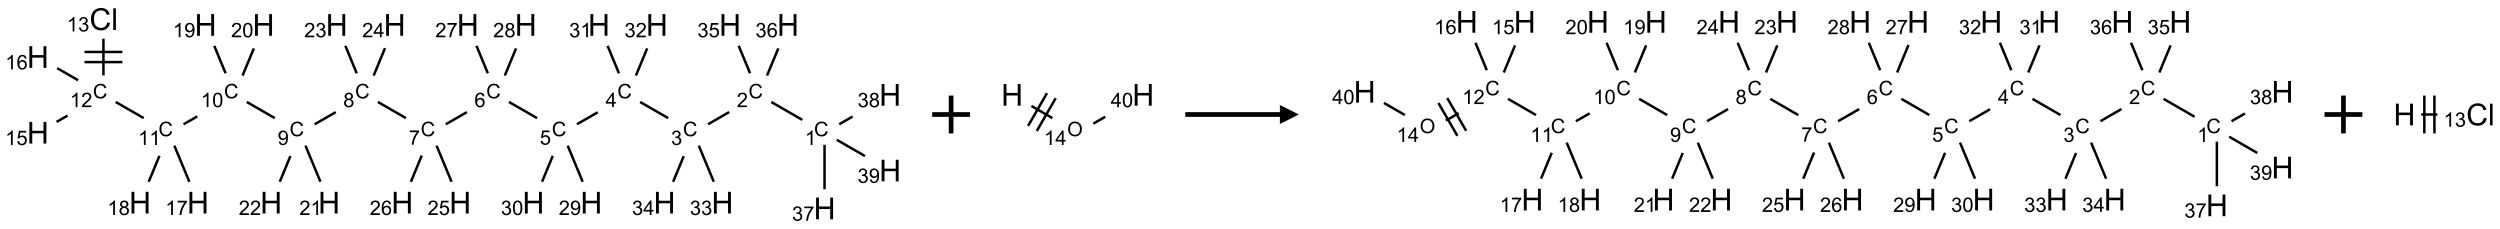 <?xml version="1.0" encoding="UTF-8"?>
<svg xmlns="http://www.w3.org/2000/svg" xmlns:xlink="http://www.w3.org/1999/xlink" width="1321" height="121" viewBox="0 0 1321 121">
<defs>
<g>
<g id="glyph-0-0">
<path d="M 1.332 0 L 1.332 -6.668 L 6.668 -6.668 L 6.668 0 Z M 1.5 -0.168 L 6.5 -0.168 L 6.5 -6.5 L 1.5 -6.5 Z M 1.5 -0.168 "/>
</g>
<g id="glyph-0-1">
<path d="M 6.27 -2.676 L 7.281 -2.422 C 7.07 -1.594 6.688 -0.961 6.137 -0.523 C 5.586 -0.086 4.914 0.129 4.121 0.129 C 3.297 0.129 2.629 -0.039 2.113 -0.371 C 1.598 -0.707 1.203 -1.191 0.934 -1.828 C 0.664 -2.465 0.531 -3.145 0.531 -3.875 C 0.531 -4.672 0.684 -5.363 0.988 -5.957 C 1.293 -6.547 1.723 -6.996 2.285 -7.305 C 2.844 -7.613 3.461 -7.766 4.137 -7.766 C 4.898 -7.766 5.543 -7.57 6.062 -7.184 C 6.582 -6.793 6.945 -6.246 7.152 -5.543 L 6.156 -5.309 C 5.98 -5.863 5.723 -6.266 5.387 -6.52 C 5.051 -6.773 4.625 -6.902 4.113 -6.902 C 3.527 -6.902 3.039 -6.762 2.645 -6.48 C 2.25 -6.199 1.973 -5.82 1.812 -5.348 C 1.652 -4.871 1.574 -4.383 1.574 -3.879 C 1.574 -3.23 1.668 -2.664 1.855 -2.18 C 2.047 -1.695 2.34 -1.332 2.738 -1.094 C 3.137 -0.855 3.57 -0.734 4.035 -0.734 C 4.602 -0.734 5.082 -0.898 5.473 -1.223 C 5.867 -1.551 6.133 -2.035 6.27 -2.676 Z M 6.27 -2.676 "/>
</g>
<g id="glyph-0-2">
<path d="M 3.973 0 L 3.035 0 L 3.035 -5.973 C 2.809 -5.758 2.516 -5.543 2.148 -5.328 C 1.781 -5.113 1.453 -4.953 1.16 -4.844 L 1.16 -5.75 C 1.684 -5.996 2.145 -6.297 2.535 -6.645 C 2.93 -6.996 3.207 -7.336 3.371 -7.668 L 3.973 -7.668 Z M 3.973 0 "/>
</g>
<g id="glyph-0-3">
<path d="M 5.371 -0.902 L 5.371 0 L 0.324 0 C 0.316 -0.227 0.352 -0.441 0.434 -0.652 C 0.562 -0.996 0.766 -1.332 1.051 -1.668 C 1.332 -2 1.742 -2.387 2.277 -2.824 C 3.105 -3.504 3.668 -4.043 3.957 -4.441 C 4.25 -4.84 4.395 -5.215 4.395 -5.566 C 4.395 -5.938 4.262 -6.254 3.996 -6.508 C 3.73 -6.762 3.387 -6.891 2.957 -6.891 C 2.508 -6.891 2.145 -6.754 1.875 -6.484 C 1.605 -6.215 1.469 -5.84 1.465 -5.359 L 0.5 -5.457 C 0.566 -6.176 0.812 -6.727 1.246 -7.102 C 1.676 -7.477 2.254 -7.668 2.98 -7.668 C 3.711 -7.668 4.293 -7.465 4.719 -7.059 C 5.145 -6.652 5.359 -6.148 5.359 -5.547 C 5.359 -5.242 5.297 -4.941 5.172 -4.645 C 5.047 -4.352 4.84 -4.039 4.551 -3.715 C 4.262 -3.387 3.777 -2.938 3.105 -2.371 C 2.543 -1.898 2.18 -1.578 2.02 -1.41 C 1.859 -1.242 1.73 -1.07 1.625 -0.902 Z M 5.371 -0.902 "/>
</g>
<g id="glyph-0-4">
<path d="M 0.449 -2.016 L 1.387 -2.141 C 1.492 -1.609 1.676 -1.227 1.934 -0.992 C 2.191 -0.758 2.508 -0.641 2.879 -0.641 C 3.32 -0.641 3.695 -0.793 3.996 -1.098 C 4.301 -1.402 4.453 -1.781 4.453 -2.234 C 4.453 -2.664 4.312 -3.02 4.031 -3.301 C 3.75 -3.578 3.391 -3.719 2.957 -3.719 C 2.781 -3.719 2.562 -3.684 2.297 -3.613 L 2.402 -4.438 C 2.465 -4.43 2.516 -4.426 2.551 -4.426 C 2.949 -4.426 3.312 -4.531 3.629 -4.738 C 3.949 -4.949 4.109 -5.27 4.109 -5.703 C 4.109 -6.047 3.992 -6.332 3.762 -6.559 C 3.527 -6.785 3.227 -6.895 2.859 -6.895 C 2.496 -6.895 2.191 -6.781 1.949 -6.551 C 1.707 -6.324 1.547 -5.98 1.48 -5.52 L 0.543 -5.688 C 0.656 -6.316 0.918 -6.805 1.324 -7.148 C 1.73 -7.492 2.234 -7.668 2.84 -7.668 C 3.254 -7.668 3.641 -7.578 3.988 -7.398 C 4.34 -7.219 4.609 -6.977 4.793 -6.668 C 4.98 -6.359 5.074 -6.031 5.074 -5.684 C 5.074 -5.352 4.984 -5.051 4.809 -4.781 C 4.629 -4.512 4.367 -4.297 4.02 -4.137 C 4.473 -4.031 4.824 -3.816 5.074 -3.488 C 5.324 -3.16 5.449 -2.75 5.449 -2.254 C 5.449 -1.59 5.203 -1.023 4.719 -0.559 C 4.234 -0.098 3.617 0.137 2.875 0.137 C 2.203 0.137 1.648 -0.062 1.207 -0.465 C 0.762 -0.863 0.512 -1.379 0.449 -2.016 Z M 0.449 -2.016 "/>
</g>
<g id="glyph-0-5">
<path d="M 3.449 0 L 3.449 -1.828 L 0.137 -1.828 L 0.137 -2.688 L 3.621 -7.637 L 4.387 -7.637 L 4.387 -2.688 L 5.418 -2.688 L 5.418 -1.828 L 4.387 -1.828 L 4.387 0 Z M 3.449 -2.688 L 3.449 -6.129 L 1.059 -2.688 Z M 3.449 -2.688 "/>
</g>
<g id="glyph-0-6">
<path d="M 0.441 -2 L 1.426 -2.082 C 1.5 -1.605 1.668 -1.242 1.934 -1.004 C 2.199 -0.762 2.52 -0.641 2.895 -0.641 C 3.348 -0.641 3.73 -0.812 4.043 -1.152 C 4.355 -1.492 4.512 -1.941 4.512 -2.504 C 4.512 -3.039 4.359 -3.461 4.059 -3.77 C 3.758 -4.078 3.367 -4.234 2.879 -4.234 C 2.578 -4.234 2.305 -4.164 2.062 -4.027 C 1.82 -3.891 1.629 -3.715 1.488 -3.496 L 0.609 -3.609 L 1.348 -7.531 L 5.145 -7.531 L 5.145 -6.637 L 2.098 -6.637 L 1.688 -4.582 C 2.145 -4.902 2.625 -5.062 3.129 -5.062 C 3.797 -5.062 4.359 -4.832 4.816 -4.371 C 5.277 -3.91 5.504 -3.312 5.504 -2.59 C 5.504 -1.898 5.305 -1.301 4.902 -0.797 C 4.41 -0.18 3.742 0.129 2.895 0.129 C 2.199 0.129 1.633 -0.062 1.195 -0.453 C 0.758 -0.844 0.504 -1.359 0.441 -2 Z M 0.441 -2 "/>
</g>
<g id="glyph-0-7">
<path d="M 5.309 -5.766 L 4.375 -5.691 C 4.293 -6.059 4.172 -6.328 4.02 -6.496 C 3.766 -6.762 3.453 -6.895 3.082 -6.895 C 2.785 -6.895 2.523 -6.812 2.297 -6.645 C 2 -6.43 1.77 -6.117 1.598 -5.703 C 1.43 -5.289 1.34 -4.703 1.332 -3.938 C 1.559 -4.281 1.836 -4.535 2.16 -4.703 C 2.488 -4.871 2.828 -4.953 3.188 -4.953 C 3.812 -4.953 4.344 -4.723 4.785 -4.262 C 5.223 -3.801 5.441 -3.207 5.441 -2.48 C 5.441 -2 5.34 -1.555 5.133 -1.145 C 4.926 -0.73 4.641 -0.418 4.281 -0.199 C 3.922 0.02 3.512 0.129 3.051 0.129 C 2.27 0.129 1.633 -0.156 1.141 -0.73 C 0.648 -1.305 0.402 -2.254 0.402 -3.574 C 0.402 -5.051 0.672 -6.121 1.219 -6.793 C 1.695 -7.375 2.336 -7.668 3.141 -7.668 C 3.742 -7.668 4.234 -7.5 4.617 -7.16 C 5 -6.824 5.23 -6.359 5.309 -5.766 Z M 1.48 -2.473 C 1.48 -2.152 1.547 -1.844 1.684 -1.547 C 1.82 -1.25 2.016 -1.027 2.262 -0.871 C 2.508 -0.719 2.766 -0.641 3.035 -0.641 C 3.434 -0.641 3.773 -0.801 4.059 -1.121 C 4.344 -1.441 4.484 -1.875 4.484 -2.422 C 4.484 -2.949 4.344 -3.367 4.062 -3.668 C 3.781 -3.973 3.426 -4.125 3 -4.125 C 2.578 -4.125 2.219 -3.973 1.922 -3.668 C 1.625 -3.363 1.48 -2.969 1.48 -2.473 Z M 1.48 -2.473 "/>
</g>
<g id="glyph-0-8">
<path d="M 0.504 -6.637 L 0.504 -7.535 L 5.449 -7.535 L 5.449 -6.809 C 4.961 -6.289 4.48 -5.602 4.004 -4.746 C 3.527 -3.887 3.156 -3.004 2.895 -2.098 C 2.707 -1.461 2.59 -0.762 2.535 0 L 1.574 0 C 1.582 -0.602 1.703 -1.328 1.926 -2.176 C 2.152 -3.027 2.477 -3.848 2.898 -4.637 C 3.32 -5.426 3.77 -6.094 4.246 -6.637 Z M 0.504 -6.637 "/>
</g>
<g id="glyph-0-9">
<path d="M 1.887 -4.141 C 1.496 -4.281 1.207 -4.484 1.02 -4.75 C 0.832 -5.016 0.738 -5.328 0.738 -5.699 C 0.738 -6.254 0.938 -6.719 1.34 -7.098 C 1.738 -7.477 2.27 -7.668 2.934 -7.668 C 3.598 -7.668 4.137 -7.473 4.543 -7.086 C 4.949 -6.699 5.152 -6.227 5.152 -5.672 C 5.152 -5.316 5.059 -5.008 4.871 -4.746 C 4.688 -4.484 4.406 -4.281 4.027 -4.141 C 4.496 -3.988 4.852 -3.742 5.098 -3.402 C 5.34 -3.062 5.465 -2.656 5.465 -2.184 C 5.465 -1.531 5.234 -0.98 4.77 -0.535 C 4.309 -0.09 3.703 0.129 2.949 0.129 C 2.195 0.129 1.586 -0.094 1.125 -0.539 C 0.664 -0.984 0.434 -1.543 0.434 -2.207 C 0.434 -2.703 0.559 -3.121 0.809 -3.457 C 1.062 -3.793 1.422 -4.02 1.887 -4.141 Z M 1.699 -5.73 C 1.699 -5.367 1.812 -5.074 2.047 -4.844 C 2.281 -4.613 2.582 -4.5 2.953 -4.5 C 3.312 -4.5 3.609 -4.613 3.84 -4.84 C 4.07 -5.066 4.188 -5.348 4.188 -5.676 C 4.188 -6.02 4.07 -6.309 3.832 -6.543 C 3.594 -6.777 3.297 -6.895 2.941 -6.895 C 2.586 -6.895 2.289 -6.781 2.051 -6.551 C 1.816 -6.324 1.699 -6.047 1.699 -5.73 Z M 1.395 -2.203 C 1.395 -1.938 1.461 -1.676 1.586 -1.426 C 1.711 -1.176 1.902 -0.984 2.152 -0.848 C 2.402 -0.711 2.672 -0.641 2.957 -0.641 C 3.406 -0.641 3.777 -0.785 4.066 -1.074 C 4.359 -1.363 4.504 -1.727 4.504 -2.172 C 4.504 -2.625 4.355 -2.996 4.055 -3.293 C 3.754 -3.586 3.379 -3.734 2.926 -3.734 C 2.484 -3.734 2.121 -3.59 1.832 -3.297 C 1.543 -3.004 1.395 -2.641 1.395 -2.203 Z M 1.395 -2.203 "/>
</g>
<g id="glyph-0-10">
<path d="M 0.582 -1.766 L 1.484 -1.848 C 1.562 -1.426 1.707 -1.117 1.922 -0.926 C 2.137 -0.734 2.414 -0.641 2.75 -0.641 C 3.039 -0.641 3.289 -0.707 3.508 -0.84 C 3.727 -0.973 3.902 -1.148 4.043 -1.367 C 4.18 -1.586 4.297 -1.887 4.391 -2.262 C 4.484 -2.637 4.531 -3.016 4.531 -3.406 C 4.531 -3.449 4.531 -3.512 4.527 -3.594 C 4.34 -3.297 4.082 -3.055 3.758 -2.867 C 3.434 -2.68 3.082 -2.59 2.703 -2.59 C 2.07 -2.59 1.535 -2.816 1.098 -3.277 C 0.66 -3.734 0.441 -4.34 0.441 -5.09 C 0.441 -5.863 0.672 -6.484 1.129 -6.957 C 1.586 -7.43 2.156 -7.668 2.844 -7.668 C 3.34 -7.668 3.793 -7.531 4.207 -7.266 C 4.617 -7 4.93 -6.617 5.145 -6.121 C 5.355 -5.629 5.465 -4.91 5.465 -3.973 C 5.465 -2.996 5.359 -2.223 5.145 -1.645 C 4.934 -1.066 4.617 -0.625 4.199 -0.324 C 3.781 -0.02 3.293 0.129 2.73 0.129 C 2.133 0.129 1.645 -0.035 1.266 -0.367 C 0.887 -0.699 0.66 -1.164 0.582 -1.766 Z M 4.422 -5.137 C 4.422 -5.676 4.277 -6.102 3.992 -6.418 C 3.707 -6.734 3.359 -6.891 2.957 -6.891 C 2.543 -6.891 2.18 -6.719 1.871 -6.379 C 1.562 -6.039 1.406 -5.598 1.406 -5.059 C 1.406 -4.57 1.555 -4.176 1.848 -3.871 C 2.141 -3.566 2.5 -3.418 2.934 -3.418 C 3.367 -3.418 3.723 -3.57 4.004 -3.871 C 4.281 -4.176 4.422 -4.598 4.422 -5.137 Z M 4.422 -5.137 "/>
</g>
<g id="glyph-0-11">
<path d="M 0.441 -3.766 C 0.441 -4.668 0.535 -5.395 0.723 -5.945 C 0.906 -6.496 1.184 -6.922 1.551 -7.219 C 1.918 -7.516 2.375 -7.668 2.934 -7.668 C 3.344 -7.668 3.703 -7.586 4.012 -7.418 C 4.32 -7.254 4.574 -7.016 4.777 -6.707 C 4.977 -6.395 5.137 -6.016 5.25 -5.57 C 5.363 -5.125 5.422 -4.523 5.422 -3.766 C 5.422 -2.871 5.328 -2.148 5.145 -1.598 C 4.961 -1.047 4.688 -0.621 4.32 -0.32 C 3.953 -0.02 3.492 0.129 2.934 0.129 C 2.195 0.129 1.617 -0.133 1.199 -0.66 C 0.695 -1.297 0.441 -2.332 0.441 -3.766 Z M 1.406 -3.766 C 1.406 -2.512 1.555 -1.68 1.848 -1.262 C 2.141 -0.848 2.5 -0.641 2.934 -0.641 C 3.363 -0.641 3.727 -0.848 4.02 -1.266 C 4.312 -1.684 4.457 -2.516 4.457 -3.766 C 4.457 -5.023 4.312 -5.859 4.02 -6.27 C 3.727 -6.684 3.359 -6.891 2.922 -6.891 C 2.492 -6.891 2.148 -6.707 1.891 -6.344 C 1.566 -5.879 1.406 -5.02 1.406 -3.766 Z M 1.406 -3.766 "/>
</g>
<g id="glyph-0-12">
<path d="M 0.516 -3.719 C 0.516 -4.984 0.855 -5.977 1.535 -6.695 C 2.215 -7.414 3.094 -7.77 4.172 -7.77 C 4.875 -7.77 5.512 -7.602 6.078 -7.266 C 6.645 -6.93 7.074 -6.461 7.371 -5.855 C 7.668 -5.254 7.816 -4.57 7.816 -3.809 C 7.816 -3.035 7.66 -2.34 7.348 -1.73 C 7.035 -1.117 6.594 -0.656 6.02 -0.34 C 5.449 -0.027 4.828 0.129 4.168 0.129 C 3.449 0.129 2.805 -0.043 2.238 -0.391 C 1.672 -0.738 1.246 -1.211 0.953 -1.812 C 0.66 -2.414 0.516 -3.047 0.516 -3.719 Z M 1.559 -3.703 C 1.559 -2.781 1.805 -2.059 2.301 -1.527 C 2.793 -1 3.414 -0.734 4.16 -0.734 C 4.922 -0.734 5.547 -1 6.039 -1.535 C 6.531 -2.07 6.777 -2.828 6.777 -3.812 C 6.777 -4.434 6.672 -4.977 6.461 -5.441 C 6.25 -5.902 5.945 -6.262 5.539 -6.52 C 5.133 -6.773 4.68 -6.902 4.176 -6.902 C 3.461 -6.902 2.848 -6.656 2.332 -6.164 C 1.816 -5.672 1.559 -4.852 1.559 -3.703 Z M 1.559 -3.703 "/>
</g>
<g id="glyph-1-0">
<path d="M 2 0 L 2 -10 L 10 -10 L 10 0 Z M 2.25 -0.25 L 9.75 -0.25 L 9.75 -9.75 L 2.25 -9.75 Z M 2.25 -0.25 "/>
</g>
<g id="glyph-1-1">
<path d="M 9.406 -4.016 L 10.922 -3.633 C 10.605 -2.387 10.031 -1.438 9.207 -0.785 C 8.383 -0.133 7.371 0.195 6.18 0.195 C 4.945 0.195 3.941 -0.055 3.168 -0.559 C 2.395 -1.062 1.805 -1.789 1.402 -2.742 C 1 -3.695 0.797 -4.719 0.797 -5.812 C 0.797 -7.004 1.023 -8.047 1.48 -8.934 C 1.938 -9.82 2.586 -10.496 3.426 -10.957 C 4.266 -11.418 5.191 -11.648 6.203 -11.648 C 7.348 -11.648 8.312 -11.355 9.094 -10.773 C 9.875 -10.191 10.418 -9.371 10.727 -8.312 L 9.234 -7.961 C 8.969 -8.793 8.582 -9.402 8.078 -9.781 C 7.574 -10.16 6.938 -10.352 6.172 -10.352 C 5.293 -10.352 4.555 -10.141 3.965 -9.719 C 3.375 -9.297 2.957 -8.73 2.719 -8.02 C 2.48 -7.309 2.359 -6.574 2.359 -5.82 C 2.359 -4.848 2.5 -3.996 2.785 -3.27 C 3.07 -2.543 3.512 -2 4.109 -1.641 C 4.707 -1.281 5.355 -1.102 6.055 -1.102 C 6.902 -1.102 7.621 -1.348 8.211 -1.836 C 8.801 -2.324 9.199 -3.051 9.406 -4.016 Z M 9.406 -4.016 "/>
</g>
<g id="glyph-1-2">
<path d="M 1.023 0 L 1.023 -11.453 L 2.43 -11.453 L 2.43 0 Z M 1.023 0 "/>
</g>
<g id="glyph-1-3">
<path d="M 1.281 0 L 1.281 -11.453 L 2.797 -11.453 L 2.797 -6.75 L 8.75 -6.75 L 8.75 -11.453 L 10.266 -11.453 L 10.266 0 L 8.75 0 L 8.75 -5.398 L 2.797 -5.398 L 2.797 0 Z M 1.281 0 "/>
</g>
</g>
</defs>
<path fill="none" stroke-width="0.033" stroke-linecap="butt" stroke-linejoin="miter" stroke="rgb(0%, 0%, 0%)" stroke-opacity="1" stroke-miterlimit="10" d="M 10.098 1.33 L 9.688 1.094 " transform="matrix(40, 0, 0, 40, 20.01, 10.133)"/>
<path fill="none" stroke-width="0.033" stroke-linecap="butt" stroke-linejoin="miter" stroke="rgb(0%, 0%, 0%)" stroke-opacity="1" stroke-miterlimit="10" d="M 9.132 1.227 L 8.853 1.388 " transform="matrix(40, 0, 0, 40, 20.01, 10.133)"/>
<path fill="none" stroke-width="0.033" stroke-linecap="butt" stroke-linejoin="miter" stroke="rgb(0%, 0%, 0%)" stroke-opacity="1" stroke-miterlimit="10" d="M 8.326 1.307 L 7.956 1.094 " transform="matrix(40, 0, 0, 40, 20.01, 10.133)"/>
<path fill="none" stroke-width="0.033" stroke-linecap="butt" stroke-linejoin="miter" stroke="rgb(0%, 0%, 0%)" stroke-opacity="1" stroke-miterlimit="10" d="M 7.396 1.23 L 7.121 1.388 " transform="matrix(40, 0, 0, 40, 20.01, 10.133)"/>
<path fill="none" stroke-width="0.033" stroke-linecap="butt" stroke-linejoin="miter" stroke="rgb(0%, 0%, 0%)" stroke-opacity="1" stroke-miterlimit="10" d="M 6.594 1.307 L 6.224 1.094 " transform="matrix(40, 0, 0, 40, 20.01, 10.133)"/>
<path fill="none" stroke-width="0.033" stroke-linecap="butt" stroke-linejoin="miter" stroke="rgb(0%, 0%, 0%)" stroke-opacity="1" stroke-miterlimit="10" d="M 5.667 1.228 L 5.389 1.388 " transform="matrix(40, 0, 0, 40, 20.01, 10.133)"/>
<path fill="none" stroke-width="0.033" stroke-linecap="butt" stroke-linejoin="miter" stroke="rgb(0%, 0%, 0%)" stroke-opacity="1" stroke-miterlimit="10" d="M 4.862 1.307 L 4.492 1.094 " transform="matrix(40, 0, 0, 40, 20.01, 10.133)"/>
<path fill="none" stroke-width="0.033" stroke-linecap="butt" stroke-linejoin="miter" stroke="rgb(0%, 0%, 0%)" stroke-opacity="1" stroke-miterlimit="10" d="M 3.935 1.228 L 3.657 1.388 " transform="matrix(40, 0, 0, 40, 20.01, 10.133)"/>
<path fill="none" stroke-width="0.033" stroke-linecap="butt" stroke-linejoin="miter" stroke="rgb(0%, 0%, 0%)" stroke-opacity="1" stroke-miterlimit="10" d="M 3.13 1.307 L 2.76 1.094 " transform="matrix(40, 0, 0, 40, 20.01, 10.133)"/>
<path fill="none" stroke-width="0.033" stroke-linecap="butt" stroke-linejoin="miter" stroke="rgb(0%, 0%, 0%)" stroke-opacity="1" stroke-miterlimit="10" d="M 2.106 1.284 L 1.925 1.388 " transform="matrix(40, 0, 0, 40, 20.01, 10.133)"/>
<path fill="none" stroke-width="0.033" stroke-linecap="butt" stroke-linejoin="miter" stroke="rgb(0%, 0%, 0%)" stroke-opacity="1" stroke-miterlimit="10" d="M 1.398 1.307 L 1.028 1.094 " transform="matrix(40, 0, 0, 40, 20.01, 10.133)"/>
<path fill="none" stroke-width="0.033" stroke-linecap="butt" stroke-linejoin="miter" stroke="rgb(0%, 0%, 0%)" stroke-opacity="1" stroke-miterlimit="10" d="M 0.866 0.742 L 0.866 0.258 " transform="matrix(40, 0, 0, 40, 20.01, 10.133)"/>
<path fill="none" stroke-width="0.033" stroke-linecap="butt" stroke-linejoin="miter" stroke="rgb(0%, 0%, 0%)" stroke-opacity="1" stroke-miterlimit="10" d="M 1.116 0.433 L 0.616 0.433 " transform="matrix(40, 0, 0, 40, 20.01, 10.133)"/>
<path fill="none" stroke-width="0.033" stroke-linecap="butt" stroke-linejoin="miter" stroke="rgb(0%, 0%, 0%)" stroke-opacity="1" stroke-miterlimit="10" d="M 1.116 0.567 L 0.616 0.567 " transform="matrix(40, 0, 0, 40, 20.01, 10.133)"/>
<path fill="none" stroke-width="0.033" stroke-linecap="butt" stroke-linejoin="miter" stroke="rgb(0%, 0%, 0%)" stroke-opacity="1" stroke-miterlimit="10" d="M 0.392 1.274 L 0.247 1.357 " transform="matrix(40, 0, 0, 40, 20.01, 10.133)"/>
<path fill="none" stroke-width="0.033" stroke-linecap="butt" stroke-linejoin="miter" stroke="rgb(0%, 0%, 0%)" stroke-opacity="1" stroke-miterlimit="10" d="M 0.532 0.807 L 0.255 0.647 " transform="matrix(40, 0, 0, 40, 20.01, 10.133)"/>
<path fill="none" stroke-width="0.033" stroke-linecap="butt" stroke-linejoin="miter" stroke="rgb(0%, 0%, 0%)" stroke-opacity="1" stroke-miterlimit="10" d="M 1.803 1.671 L 2.001 2.148 " transform="matrix(40, 0, 0, 40, 20.01, 10.133)"/>
<path fill="none" stroke-width="0.033" stroke-linecap="butt" stroke-linejoin="miter" stroke="rgb(0%, 0%, 0%)" stroke-opacity="1" stroke-miterlimit="10" d="M 1.606 1.805 L 1.464 2.148 " transform="matrix(40, 0, 0, 40, 20.01, 10.133)"/>
<path fill="none" stroke-width="0.033" stroke-linecap="butt" stroke-linejoin="miter" stroke="rgb(0%, 0%, 0%)" stroke-opacity="1" stroke-miterlimit="10" d="M 2.48 0.715 L 2.33 0.352 " transform="matrix(40, 0, 0, 40, 20.01, 10.133)"/>
<path fill="none" stroke-width="0.033" stroke-linecap="butt" stroke-linejoin="miter" stroke="rgb(0%, 0%, 0%)" stroke-opacity="1" stroke-miterlimit="10" d="M 2.704 0.745 L 2.853 0.386 " transform="matrix(40, 0, 0, 40, 20.01, 10.133)"/>
<path fill="none" stroke-width="0.033" stroke-linecap="butt" stroke-linejoin="miter" stroke="rgb(0%, 0%, 0%)" stroke-opacity="1" stroke-miterlimit="10" d="M 3.535 1.671 L 3.733 2.148 " transform="matrix(40, 0, 0, 40, 20.01, 10.133)"/>
<path fill="none" stroke-width="0.033" stroke-linecap="butt" stroke-linejoin="miter" stroke="rgb(0%, 0%, 0%)" stroke-opacity="1" stroke-miterlimit="10" d="M 3.336 1.808 L 3.196 2.148 " transform="matrix(40, 0, 0, 40, 20.01, 10.133)"/>
<path fill="none" stroke-width="0.033" stroke-linecap="butt" stroke-linejoin="miter" stroke="rgb(0%, 0%, 0%)" stroke-opacity="1" stroke-miterlimit="10" d="M 4.212 0.715 L 4.062 0.352 " transform="matrix(40, 0, 0, 40, 20.01, 10.133)"/>
<path fill="none" stroke-width="0.033" stroke-linecap="butt" stroke-linejoin="miter" stroke="rgb(0%, 0%, 0%)" stroke-opacity="1" stroke-miterlimit="10" d="M 4.436 0.745 L 4.586 0.382 " transform="matrix(40, 0, 0, 40, 20.01, 10.133)"/>
<path fill="none" stroke-width="0.033" stroke-linecap="butt" stroke-linejoin="miter" stroke="rgb(0%, 0%, 0%)" stroke-opacity="1" stroke-miterlimit="10" d="M 5.267 1.671 L 5.465 2.148 " transform="matrix(40, 0, 0, 40, 20.01, 10.133)"/>
<path fill="none" stroke-width="0.033" stroke-linecap="butt" stroke-linejoin="miter" stroke="rgb(0%, 0%, 0%)" stroke-opacity="1" stroke-miterlimit="10" d="M 5.071 1.802 L 4.928 2.148 " transform="matrix(40, 0, 0, 40, 20.01, 10.133)"/>
<path fill="none" stroke-width="0.033" stroke-linecap="butt" stroke-linejoin="miter" stroke="rgb(0%, 0%, 0%)" stroke-opacity="1" stroke-miterlimit="10" d="M 5.944 0.715 L 5.794 0.352 " transform="matrix(40, 0, 0, 40, 20.01, 10.133)"/>
<path fill="none" stroke-width="0.033" stroke-linecap="butt" stroke-linejoin="miter" stroke="rgb(0%, 0%, 0%)" stroke-opacity="1" stroke-miterlimit="10" d="M 6.168 0.745 L 6.317 0.386 " transform="matrix(40, 0, 0, 40, 20.01, 10.133)"/>
<path fill="none" stroke-width="0.033" stroke-linecap="butt" stroke-linejoin="miter" stroke="rgb(0%, 0%, 0%)" stroke-opacity="1" stroke-miterlimit="10" d="M 6.999 1.671 L 7.197 2.148 " transform="matrix(40, 0, 0, 40, 20.01, 10.133)"/>
<path fill="none" stroke-width="0.033" stroke-linecap="butt" stroke-linejoin="miter" stroke="rgb(0%, 0%, 0%)" stroke-opacity="1" stroke-miterlimit="10" d="M 6.802 1.805 L 6.66 2.148 " transform="matrix(40, 0, 0, 40, 20.01, 10.133)"/>
<path fill="none" stroke-width="0.033" stroke-linecap="butt" stroke-linejoin="miter" stroke="rgb(0%, 0%, 0%)" stroke-opacity="1" stroke-miterlimit="10" d="M 7.676 0.715 L 7.526 0.352 " transform="matrix(40, 0, 0, 40, 20.01, 10.133)"/>
<path fill="none" stroke-width="0.033" stroke-linecap="butt" stroke-linejoin="miter" stroke="rgb(0%, 0%, 0%)" stroke-opacity="1" stroke-miterlimit="10" d="M 7.9 0.745 L 8.049 0.386 " transform="matrix(40, 0, 0, 40, 20.01, 10.133)"/>
<path fill="none" stroke-width="0.033" stroke-linecap="butt" stroke-linejoin="miter" stroke="rgb(0%, 0%, 0%)" stroke-opacity="1" stroke-miterlimit="10" d="M 8.731 1.671 L 8.929 2.148 " transform="matrix(40, 0, 0, 40, 20.01, 10.133)"/>
<path fill="none" stroke-width="0.033" stroke-linecap="butt" stroke-linejoin="miter" stroke="rgb(0%, 0%, 0%)" stroke-opacity="1" stroke-miterlimit="10" d="M 8.532 1.809 L 8.392 2.148 " transform="matrix(40, 0, 0, 40, 20.01, 10.133)"/>
<path fill="none" stroke-width="0.033" stroke-linecap="butt" stroke-linejoin="miter" stroke="rgb(0%, 0%, 0%)" stroke-opacity="1" stroke-miterlimit="10" d="M 9.408 0.715 L 9.258 0.352 " transform="matrix(40, 0, 0, 40, 20.01, 10.133)"/>
<path fill="none" stroke-width="0.033" stroke-linecap="butt" stroke-linejoin="miter" stroke="rgb(0%, 0%, 0%)" stroke-opacity="1" stroke-miterlimit="10" d="M 9.632 0.745 L 9.781 0.386 " transform="matrix(40, 0, 0, 40, 20.01, 10.133)"/>
<path fill="none" stroke-width="0.033" stroke-linecap="butt" stroke-linejoin="miter" stroke="rgb(0%, 0%, 0%)" stroke-opacity="1" stroke-miterlimit="10" d="M 10.392 1.659 L 10.392 2.247 " transform="matrix(40, 0, 0, 40, 20.01, 10.133)"/>
<path fill="none" stroke-width="0.033" stroke-linecap="butt" stroke-linejoin="miter" stroke="rgb(0%, 0%, 0%)" stroke-opacity="1" stroke-miterlimit="10" d="M 10.586 1.388 L 10.763 1.286 " transform="matrix(40, 0, 0, 40, 20.01, 10.133)"/>
<path fill="none" stroke-width="0.033" stroke-linecap="butt" stroke-linejoin="miter" stroke="rgb(0%, 0%, 0%)" stroke-opacity="1" stroke-miterlimit="10" d="M 10.554 1.594 L 10.926 1.808 " transform="matrix(40, 0, 0, 40, 20.01, 10.133)"/>
<g fill="rgb(0%, 0%, 0%)" fill-opacity="1">
<use xlink:href="#glyph-0-1" x="430.109" y="71.977"/>
</g>
<g fill="rgb(0%, 0%, 0%)" fill-opacity="1">
<use xlink:href="#glyph-0-2" x="425.332" y="76.613"/>
</g>
<g fill="rgb(0%, 0%, 0%)" fill-opacity="1">
<use xlink:href="#glyph-0-1" x="395.469" y="51.977"/>
</g>
<g fill="rgb(0%, 0%, 0%)" fill-opacity="1">
<use xlink:href="#glyph-0-3" x="389.297" y="56.613"/>
</g>
<g fill="rgb(0%, 0%, 0%)" fill-opacity="1">
<use xlink:href="#glyph-0-1" x="360.828" y="71.977"/>
</g>
<g fill="rgb(0%, 0%, 0%)" fill-opacity="1">
<use xlink:href="#glyph-0-4" x="354.574" y="76.613"/>
</g>
<g fill="rgb(0%, 0%, 0%)" fill-opacity="1">
<use xlink:href="#glyph-0-1" x="326.188" y="51.977"/>
</g>
<g fill="rgb(0%, 0%, 0%)" fill-opacity="1">
<use xlink:href="#glyph-0-5" x="319.965" y="56.582"/>
</g>
<g fill="rgb(0%, 0%, 0%)" fill-opacity="1">
<use xlink:href="#glyph-0-1" x="291.547" y="71.977"/>
</g>
<g fill="rgb(0%, 0%, 0%)" fill-opacity="1">
<use xlink:href="#glyph-0-6" x="285.234" y="76.48"/>
</g>
<g fill="rgb(0%, 0%, 0%)" fill-opacity="1">
<use xlink:href="#glyph-0-1" x="256.902" y="51.977"/>
</g>
<g fill="rgb(0%, 0%, 0%)" fill-opacity="1">
<use xlink:href="#glyph-0-7" x="250.656" y="56.613"/>
</g>
<g fill="rgb(0%, 0%, 0%)" fill-opacity="1">
<use xlink:href="#glyph-0-1" x="222.262" y="71.977"/>
</g>
<g fill="rgb(0%, 0%, 0%)" fill-opacity="1">
<use xlink:href="#glyph-0-8" x="216.012" y="76.484"/>
</g>
<g fill="rgb(0%, 0%, 0%)" fill-opacity="1">
<use xlink:href="#glyph-0-1" x="187.621" y="51.977"/>
</g>
<g fill="rgb(0%, 0%, 0%)" fill-opacity="1">
<use xlink:href="#glyph-0-9" x="181.355" y="56.613"/>
</g>
<g fill="rgb(0%, 0%, 0%)" fill-opacity="1">
<use xlink:href="#glyph-0-1" x="152.98" y="71.977"/>
</g>
<g fill="rgb(0%, 0%, 0%)" fill-opacity="1">
<use xlink:href="#glyph-0-10" x="146.711" y="76.613"/>
</g>
<g fill="rgb(0%, 0%, 0%)" fill-opacity="1">
<use xlink:href="#glyph-0-1" x="118.34" y="51.977"/>
</g>
<g fill="rgb(0%, 0%, 0%)" fill-opacity="1">
<use xlink:href="#glyph-0-2" x="106.18" y="56.613"/>
<use xlink:href="#glyph-0-11" x="112.112" y="56.613"/>
</g>
<g fill="rgb(0%, 0%, 0%)" fill-opacity="1">
<use xlink:href="#glyph-0-1" x="83.699" y="71.977"/>
</g>
<g fill="rgb(0%, 0%, 0%)" fill-opacity="1">
<use xlink:href="#glyph-0-2" x="72.988" y="76.613"/>
<use xlink:href="#glyph-0-2" x="78.921" y="76.613"/>
</g>
<g fill="rgb(0%, 0%, 0%)" fill-opacity="1">
<use xlink:href="#glyph-0-1" x="49.059" y="51.977"/>
</g>
<g fill="rgb(0%, 0%, 0%)" fill-opacity="1">
<use xlink:href="#glyph-0-2" x="36.953" y="56.613"/>
<use xlink:href="#glyph-0-3" x="42.885" y="56.613"/>
</g>
<g fill="rgb(0%, 0%, 0%)" fill-opacity="1">
<use xlink:href="#glyph-1-1" x="47.262" y="15.859"/>
<use xlink:href="#glyph-1-2" x="58.816" y="15.859"/>
</g>
<g fill="rgb(0%, 0%, 0%)" fill-opacity="1">
<use xlink:href="#glyph-0-2" x="35.344" y="16.613"/>
<use xlink:href="#glyph-0-4" x="41.276" y="16.613"/>
</g>
<g fill="rgb(0%, 0%, 0%)" fill-opacity="1">
<use xlink:href="#glyph-1-3" x="14.238" y="75.859"/>
</g>
<g fill="rgb(0%, 0%, 0%)" fill-opacity="1">
<use xlink:href="#glyph-0-2" x="2.746" y="76.652"/>
<use xlink:href="#glyph-0-6" x="8.678" y="76.652"/>
</g>
<g fill="rgb(0%, 0%, 0%)" fill-opacity="1">
<use xlink:href="#glyph-1-3" x="14.238" y="35.859"/>
</g>
<g fill="rgb(0%, 0%, 0%)" fill-opacity="1">
<use xlink:href="#glyph-0-2" x="2.809" y="36.652"/>
<use xlink:href="#glyph-0-7" x="8.741" y="36.652"/>
</g>
<g fill="rgb(0%, 0%, 0%)" fill-opacity="1">
<use xlink:href="#glyph-1-3" x="98.828" y="112.816"/>
</g>
<g fill="rgb(0%, 0%, 0%)" fill-opacity="1">
<use xlink:href="#glyph-0-2" x="87.391" y="113.609"/>
<use xlink:href="#glyph-0-8" x="93.323" y="113.609"/>
</g>
<g fill="rgb(0%, 0%, 0%)" fill-opacity="1">
<use xlink:href="#glyph-1-3" x="68.211" y="112.816"/>
</g>
<g fill="rgb(0%, 0%, 0%)" fill-opacity="1">
<use xlink:href="#glyph-0-2" x="56.762" y="113.609"/>
<use xlink:href="#glyph-0-9" x="62.694" y="113.609"/>
</g>
<g fill="rgb(0%, 0%, 0%)" fill-opacity="1">
<use xlink:href="#glyph-1-3" x="102.852" y="18.906"/>
</g>
<g fill="rgb(0%, 0%, 0%)" fill-opacity="1">
<use xlink:href="#glyph-0-2" x="91.402" y="19.699"/>
<use xlink:href="#glyph-0-10" x="97.335" y="19.699"/>
</g>
<g fill="rgb(0%, 0%, 0%)" fill-opacity="1">
<use xlink:href="#glyph-1-3" x="133.469" y="18.906"/>
</g>
<g fill="rgb(0%, 0%, 0%)" fill-opacity="1">
<use xlink:href="#glyph-0-3" x="122.062" y="19.699"/>
<use xlink:href="#glyph-0-11" x="127.995" y="19.699"/>
</g>
<g fill="rgb(0%, 0%, 0%)" fill-opacity="1">
<use xlink:href="#glyph-1-3" x="168.109" y="112.816"/>
</g>
<g fill="rgb(0%, 0%, 0%)" fill-opacity="1">
<use xlink:href="#glyph-0-3" x="158.152" y="113.609"/>
<use xlink:href="#glyph-0-2" x="164.085" y="113.609"/>
</g>
<g fill="rgb(0%, 0%, 0%)" fill-opacity="1">
<use xlink:href="#glyph-1-3" x="137.492" y="112.816"/>
</g>
<g fill="rgb(0%, 0%, 0%)" fill-opacity="1">
<use xlink:href="#glyph-0-3" x="126.141" y="113.609"/>
<use xlink:href="#glyph-0-3" x="132.073" y="113.609"/>
</g>
<g fill="rgb(0%, 0%, 0%)" fill-opacity="1">
<use xlink:href="#glyph-1-3" x="172.137" y="18.906"/>
</g>
<g fill="rgb(0%, 0%, 0%)" fill-opacity="1">
<use xlink:href="#glyph-0-3" x="160.703" y="19.699"/>
<use xlink:href="#glyph-0-4" x="166.635" y="19.699"/>
</g>
<g fill="rgb(0%, 0%, 0%)" fill-opacity="1">
<use xlink:href="#glyph-1-3" x="202.75" y="18.906"/>
</g>
<g fill="rgb(0%, 0%, 0%)" fill-opacity="1">
<use xlink:href="#glyph-0-3" x="191.348" y="19.699"/>
<use xlink:href="#glyph-0-5" x="197.28" y="19.699"/>
</g>
<g fill="rgb(0%, 0%, 0%)" fill-opacity="1">
<use xlink:href="#glyph-1-3" x="237.391" y="112.816"/>
</g>
<g fill="rgb(0%, 0%, 0%)" fill-opacity="1">
<use xlink:href="#glyph-0-3" x="225.902" y="113.609"/>
<use xlink:href="#glyph-0-6" x="231.835" y="113.609"/>
</g>
<g fill="rgb(0%, 0%, 0%)" fill-opacity="1">
<use xlink:href="#glyph-1-3" x="206.777" y="112.816"/>
</g>
<g fill="rgb(0%, 0%, 0%)" fill-opacity="1">
<use xlink:href="#glyph-0-3" x="195.348" y="113.609"/>
<use xlink:href="#glyph-0-7" x="201.28" y="113.609"/>
</g>
<g fill="rgb(0%, 0%, 0%)" fill-opacity="1">
<use xlink:href="#glyph-1-3" x="241.418" y="18.906"/>
</g>
<g fill="rgb(0%, 0%, 0%)" fill-opacity="1">
<use xlink:href="#glyph-0-3" x="229.984" y="19.699"/>
<use xlink:href="#glyph-0-8" x="235.917" y="19.699"/>
</g>
<g fill="rgb(0%, 0%, 0%)" fill-opacity="1">
<use xlink:href="#glyph-1-3" x="272.031" y="18.906"/>
</g>
<g fill="rgb(0%, 0%, 0%)" fill-opacity="1">
<use xlink:href="#glyph-0-3" x="260.582" y="19.699"/>
<use xlink:href="#glyph-0-9" x="266.514" y="19.699"/>
</g>
<g fill="rgb(0%, 0%, 0%)" fill-opacity="1">
<use xlink:href="#glyph-1-3" x="306.672" y="112.816"/>
</g>
<g fill="rgb(0%, 0%, 0%)" fill-opacity="1">
<use xlink:href="#glyph-0-3" x="295.227" y="113.609"/>
<use xlink:href="#glyph-0-10" x="301.159" y="113.609"/>
</g>
<g fill="rgb(0%, 0%, 0%)" fill-opacity="1">
<use xlink:href="#glyph-1-3" x="276.059" y="112.816"/>
</g>
<g fill="rgb(0%, 0%, 0%)" fill-opacity="1">
<use xlink:href="#glyph-0-4" x="264.652" y="113.609"/>
<use xlink:href="#glyph-0-11" x="270.585" y="113.609"/>
</g>
<g fill="rgb(0%, 0%, 0%)" fill-opacity="1">
<use xlink:href="#glyph-1-3" x="310.699" y="18.906"/>
</g>
<g fill="rgb(0%, 0%, 0%)" fill-opacity="1">
<use xlink:href="#glyph-0-4" x="300.738" y="19.699"/>
<use xlink:href="#glyph-0-2" x="306.671" y="19.699"/>
</g>
<g fill="rgb(0%, 0%, 0%)" fill-opacity="1">
<use xlink:href="#glyph-1-3" x="341.312" y="18.906"/>
</g>
<g fill="rgb(0%, 0%, 0%)" fill-opacity="1">
<use xlink:href="#glyph-0-4" x="329.957" y="19.699"/>
<use xlink:href="#glyph-0-3" x="335.889" y="19.699"/>
</g>
<g fill="rgb(0%, 0%, 0%)" fill-opacity="1">
<use xlink:href="#glyph-1-3" x="375.953" y="112.816"/>
</g>
<g fill="rgb(0%, 0%, 0%)" fill-opacity="1">
<use xlink:href="#glyph-0-4" x="364.52" y="113.609"/>
<use xlink:href="#glyph-0-4" x="370.452" y="113.609"/>
</g>
<g fill="rgb(0%, 0%, 0%)" fill-opacity="1">
<use xlink:href="#glyph-1-3" x="345.34" y="112.816"/>
</g>
<g fill="rgb(0%, 0%, 0%)" fill-opacity="1">
<use xlink:href="#glyph-0-4" x="333.938" y="113.609"/>
<use xlink:href="#glyph-0-5" x="339.87" y="113.609"/>
</g>
<g fill="rgb(0%, 0%, 0%)" fill-opacity="1">
<use xlink:href="#glyph-1-3" x="379.98" y="18.906"/>
</g>
<g fill="rgb(0%, 0%, 0%)" fill-opacity="1">
<use xlink:href="#glyph-0-4" x="368.492" y="19.699"/>
<use xlink:href="#glyph-0-6" x="374.424" y="19.699"/>
</g>
<g fill="rgb(0%, 0%, 0%)" fill-opacity="1">
<use xlink:href="#glyph-1-3" x="410.598" y="18.906"/>
</g>
<g fill="rgb(0%, 0%, 0%)" fill-opacity="1">
<use xlink:href="#glyph-0-4" x="399.168" y="19.699"/>
<use xlink:href="#glyph-0-7" x="405.1" y="19.699"/>
</g>
<g fill="rgb(0%, 0%, 0%)" fill-opacity="1">
<use xlink:href="#glyph-1-3" x="429.93" y="115.859"/>
</g>
<g fill="rgb(0%, 0%, 0%)" fill-opacity="1">
<use xlink:href="#glyph-0-4" x="418.496" y="116.652"/>
<use xlink:href="#glyph-0-8" x="424.428" y="116.652"/>
</g>
<g fill="rgb(0%, 0%, 0%)" fill-opacity="1">
<use xlink:href="#glyph-1-3" x="464.57" y="55.859"/>
</g>
<g fill="rgb(0%, 0%, 0%)" fill-opacity="1">
<use xlink:href="#glyph-0-4" x="453.121" y="56.652"/>
<use xlink:href="#glyph-0-9" x="459.053" y="56.652"/>
</g>
<g fill="rgb(0%, 0%, 0%)" fill-opacity="1">
<use xlink:href="#glyph-1-3" x="464.57" y="95.859"/>
</g>
<g fill="rgb(0%, 0%, 0%)" fill-opacity="1">
<use xlink:href="#glyph-0-4" x="453.121" y="96.652"/>
<use xlink:href="#glyph-0-10" x="459.053" y="96.652"/>
</g>
<path fill="none" stroke-width="0.062" stroke-linecap="butt" stroke-linejoin="miter" stroke="rgb(0%, 0%, 0%)" stroke-opacity="1" stroke-miterlimit="10" d="M -0 0 L 0.5 0 M 0.25 -0.25 L 0.25 0.25 " transform="matrix(40, 0, 0, 40, 492.568, 60.5)"/>
<path fill="none" stroke-width="0.033" stroke-linecap="butt" stroke-linejoin="miter" stroke="rgb(0%, 0%, 0%)" stroke-opacity="1" stroke-miterlimit="10" d="M 0.255 0.147 L 0.532 0.307 " transform="matrix(40, 0, 0, 40, 534.795, 50.123)"/>
<path fill="none" stroke-width="0.033" stroke-linecap="butt" stroke-linejoin="miter" stroke="rgb(0%, 0%, 0%)" stroke-opacity="1" stroke-miterlimit="10" d="M 0.326 0.477 L 0.576 0.044 " transform="matrix(40, 0, 0, 40, 534.795, 50.123)"/>
<path fill="none" stroke-width="0.033" stroke-linecap="butt" stroke-linejoin="miter" stroke="rgb(0%, 0%, 0%)" stroke-opacity="1" stroke-miterlimit="10" d="M 0.211 0.41 L 0.461 -0.023 " transform="matrix(40, 0, 0, 40, 534.795, 50.123)"/>
<path fill="none" stroke-width="0.033" stroke-linecap="butt" stroke-linejoin="miter" stroke="rgb(0%, 0%, 0%)" stroke-opacity="1" stroke-miterlimit="10" d="M 1.073 0.38 L 1.231 0.289 " transform="matrix(40, 0, 0, 40, 534.795, 50.123)"/>
<g fill="rgb(0%, 0%, 0%)" fill-opacity="1">
<use xlink:href="#glyph-1-3" x="529.023" y="55.852"/>
</g>
<g fill="rgb(0%, 0%, 0%)" fill-opacity="1">
<use xlink:href="#glyph-0-12" x="563.859" y="71.973"/>
</g>
<g fill="rgb(0%, 0%, 0%)" fill-opacity="1">
<use xlink:href="#glyph-0-2" x="551.691" y="76.605"/>
<use xlink:href="#glyph-0-5" x="557.624" y="76.605"/>
</g>
<g fill="rgb(0%, 0%, 0%)" fill-opacity="1">
<use xlink:href="#glyph-1-3" x="598.305" y="55.852"/>
</g>
<g fill="rgb(0%, 0%, 0%)" fill-opacity="1">
<use xlink:href="#glyph-0-5" x="586.898" y="56.645"/>
<use xlink:href="#glyph-0-11" x="592.831" y="56.645"/>
</g>
<path fill-rule="nonzero" fill="rgb(0%, 0%, 0%)" fill-opacity="1" d="M 626.297 61.75 L 676.297 61.75 L 676.297 65.5 L 686.297 60.5 L 676.297 55.5 L 676.297 59.25 L 626.297 59.25 "/>
<path fill="none" stroke-width="0.033" stroke-linecap="butt" stroke-linejoin="miter" stroke="rgb(0%, 0%, 0%)" stroke-opacity="1" stroke-miterlimit="10" d="M 10.964 1.254 L 10.554 1.017 " transform="matrix(40, 0, 0, 40, 721.076, 11.557)"/>
<path fill="none" stroke-width="0.033" stroke-linecap="butt" stroke-linejoin="miter" stroke="rgb(0%, 0%, 0%)" stroke-opacity="1" stroke-miterlimit="10" d="M 9.998 1.151 L 9.72 1.312 " transform="matrix(40, 0, 0, 40, 721.076, 11.557)"/>
<path fill="none" stroke-width="0.033" stroke-linecap="butt" stroke-linejoin="miter" stroke="rgb(0%, 0%, 0%)" stroke-opacity="1" stroke-miterlimit="10" d="M 9.192 1.231 L 8.822 1.017 " transform="matrix(40, 0, 0, 40, 721.076, 11.557)"/>
<path fill="none" stroke-width="0.033" stroke-linecap="butt" stroke-linejoin="miter" stroke="rgb(0%, 0%, 0%)" stroke-opacity="1" stroke-miterlimit="10" d="M 8.262 1.154 L 7.987 1.312 " transform="matrix(40, 0, 0, 40, 721.076, 11.557)"/>
<path fill="none" stroke-width="0.033" stroke-linecap="butt" stroke-linejoin="miter" stroke="rgb(0%, 0%, 0%)" stroke-opacity="1" stroke-miterlimit="10" d="M 7.46 1.231 L 7.09 1.017 " transform="matrix(40, 0, 0, 40, 721.076, 11.557)"/>
<path fill="none" stroke-width="0.033" stroke-linecap="butt" stroke-linejoin="miter" stroke="rgb(0%, 0%, 0%)" stroke-opacity="1" stroke-miterlimit="10" d="M 6.533 1.152 L 6.255 1.312 " transform="matrix(40, 0, 0, 40, 721.076, 11.557)"/>
<path fill="none" stroke-width="0.033" stroke-linecap="butt" stroke-linejoin="miter" stroke="rgb(0%, 0%, 0%)" stroke-opacity="1" stroke-miterlimit="10" d="M 5.728 1.231 L 5.358 1.017 " transform="matrix(40, 0, 0, 40, 721.076, 11.557)"/>
<path fill="none" stroke-width="0.033" stroke-linecap="butt" stroke-linejoin="miter" stroke="rgb(0%, 0%, 0%)" stroke-opacity="1" stroke-miterlimit="10" d="M 4.801 1.152 L 4.523 1.312 " transform="matrix(40, 0, 0, 40, 721.076, 11.557)"/>
<path fill="none" stroke-width="0.033" stroke-linecap="butt" stroke-linejoin="miter" stroke="rgb(0%, 0%, 0%)" stroke-opacity="1" stroke-miterlimit="10" d="M 3.996 1.231 L 3.626 1.017 " transform="matrix(40, 0, 0, 40, 721.076, 11.557)"/>
<path fill="none" stroke-width="0.033" stroke-linecap="butt" stroke-linejoin="miter" stroke="rgb(0%, 0%, 0%)" stroke-opacity="1" stroke-miterlimit="10" d="M 2.973 1.208 L 2.791 1.312 " transform="matrix(40, 0, 0, 40, 721.076, 11.557)"/>
<path fill="none" stroke-width="0.033" stroke-linecap="butt" stroke-linejoin="miter" stroke="rgb(0%, 0%, 0%)" stroke-opacity="1" stroke-miterlimit="10" d="M 2.264 1.231 L 1.894 1.017 " transform="matrix(40, 0, 0, 40, 721.076, 11.557)"/>
<path fill="none" stroke-width="0.033" stroke-linecap="butt" stroke-linejoin="miter" stroke="rgb(0%, 0%, 0%)" stroke-opacity="1" stroke-miterlimit="10" d="M 1.243 1.206 L 1.073 1.304 " transform="matrix(40, 0, 0, 40, 721.076, 11.557)"/>
<path fill="none" stroke-width="0.033" stroke-linecap="butt" stroke-linejoin="miter" stroke="rgb(0%, 0%, 0%)" stroke-opacity="1" stroke-miterlimit="10" d="M 0.975 1.072 L 1.225 1.505 " transform="matrix(40, 0, 0, 40, 721.076, 11.557)"/>
<path fill="none" stroke-width="0.033" stroke-linecap="butt" stroke-linejoin="miter" stroke="rgb(0%, 0%, 0%)" stroke-opacity="1" stroke-miterlimit="10" d="M 1.091 1.006 L 1.341 1.439 " transform="matrix(40, 0, 0, 40, 721.076, 11.557)"/>
<path fill="none" stroke-width="0.033" stroke-linecap="butt" stroke-linejoin="miter" stroke="rgb(0%, 0%, 0%)" stroke-opacity="1" stroke-miterlimit="10" d="M 0.532 1.231 L 0.255 1.071 " transform="matrix(40, 0, 0, 40, 721.076, 11.557)"/>
<path fill="none" stroke-width="0.033" stroke-linecap="butt" stroke-linejoin="miter" stroke="rgb(0%, 0%, 0%)" stroke-opacity="1" stroke-miterlimit="10" d="M 1.838 0.669 L 1.987 0.31 " transform="matrix(40, 0, 0, 40, 721.076, 11.557)"/>
<path fill="none" stroke-width="0.033" stroke-linecap="butt" stroke-linejoin="miter" stroke="rgb(0%, 0%, 0%)" stroke-opacity="1" stroke-miterlimit="10" d="M 1.614 0.639 L 1.464 0.276 " transform="matrix(40, 0, 0, 40, 721.076, 11.557)"/>
<path fill="none" stroke-width="0.033" stroke-linecap="butt" stroke-linejoin="miter" stroke="rgb(0%, 0%, 0%)" stroke-opacity="1" stroke-miterlimit="10" d="M 2.472 1.729 L 2.33 2.072 " transform="matrix(40, 0, 0, 40, 721.076, 11.557)"/>
<path fill="none" stroke-width="0.033" stroke-linecap="butt" stroke-linejoin="miter" stroke="rgb(0%, 0%, 0%)" stroke-opacity="1" stroke-miterlimit="10" d="M 2.669 1.595 L 2.867 2.072 " transform="matrix(40, 0, 0, 40, 721.076, 11.557)"/>
<path fill="none" stroke-width="0.033" stroke-linecap="butt" stroke-linejoin="miter" stroke="rgb(0%, 0%, 0%)" stroke-opacity="1" stroke-miterlimit="10" d="M 3.57 0.669 L 3.719 0.31 " transform="matrix(40, 0, 0, 40, 721.076, 11.557)"/>
<path fill="none" stroke-width="0.033" stroke-linecap="butt" stroke-linejoin="miter" stroke="rgb(0%, 0%, 0%)" stroke-opacity="1" stroke-miterlimit="10" d="M 3.346 0.639 L 3.196 0.276 " transform="matrix(40, 0, 0, 40, 721.076, 11.557)"/>
<path fill="none" stroke-width="0.033" stroke-linecap="butt" stroke-linejoin="miter" stroke="rgb(0%, 0%, 0%)" stroke-opacity="1" stroke-miterlimit="10" d="M 4.202 1.732 L 4.062 2.072 " transform="matrix(40, 0, 0, 40, 721.076, 11.557)"/>
<path fill="none" stroke-width="0.033" stroke-linecap="butt" stroke-linejoin="miter" stroke="rgb(0%, 0%, 0%)" stroke-opacity="1" stroke-miterlimit="10" d="M 4.401 1.595 L 4.599 2.072 " transform="matrix(40, 0, 0, 40, 721.076, 11.557)"/>
<path fill="none" stroke-width="0.033" stroke-linecap="butt" stroke-linejoin="miter" stroke="rgb(0%, 0%, 0%)" stroke-opacity="1" stroke-miterlimit="10" d="M 5.302 0.669 L 5.451 0.31 " transform="matrix(40, 0, 0, 40, 721.076, 11.557)"/>
<path fill="none" stroke-width="0.033" stroke-linecap="butt" stroke-linejoin="miter" stroke="rgb(0%, 0%, 0%)" stroke-opacity="1" stroke-miterlimit="10" d="M 5.078 0.639 L 4.928 0.276 " transform="matrix(40, 0, 0, 40, 721.076, 11.557)"/>
<path fill="none" stroke-width="0.033" stroke-linecap="butt" stroke-linejoin="miter" stroke="rgb(0%, 0%, 0%)" stroke-opacity="1" stroke-miterlimit="10" d="M 5.937 1.726 L 5.794 2.072 " transform="matrix(40, 0, 0, 40, 721.076, 11.557)"/>
<path fill="none" stroke-width="0.033" stroke-linecap="butt" stroke-linejoin="miter" stroke="rgb(0%, 0%, 0%)" stroke-opacity="1" stroke-miterlimit="10" d="M 6.133 1.595 L 6.331 2.072 " transform="matrix(40, 0, 0, 40, 721.076, 11.557)"/>
<path fill="none" stroke-width="0.033" stroke-linecap="butt" stroke-linejoin="miter" stroke="rgb(0%, 0%, 0%)" stroke-opacity="1" stroke-miterlimit="10" d="M 7.034 0.669 L 7.184 0.306 " transform="matrix(40, 0, 0, 40, 721.076, 11.557)"/>
<path fill="none" stroke-width="0.033" stroke-linecap="butt" stroke-linejoin="miter" stroke="rgb(0%, 0%, 0%)" stroke-opacity="1" stroke-miterlimit="10" d="M 6.81 0.639 L 6.66 0.276 " transform="matrix(40, 0, 0, 40, 721.076, 11.557)"/>
<path fill="none" stroke-width="0.033" stroke-linecap="butt" stroke-linejoin="miter" stroke="rgb(0%, 0%, 0%)" stroke-opacity="1" stroke-miterlimit="10" d="M 7.668 1.729 L 7.526 2.072 " transform="matrix(40, 0, 0, 40, 721.076, 11.557)"/>
<path fill="none" stroke-width="0.033" stroke-linecap="butt" stroke-linejoin="miter" stroke="rgb(0%, 0%, 0%)" stroke-opacity="1" stroke-miterlimit="10" d="M 7.865 1.595 L 8.063 2.072 " transform="matrix(40, 0, 0, 40, 721.076, 11.557)"/>
<path fill="none" stroke-width="0.033" stroke-linecap="butt" stroke-linejoin="miter" stroke="rgb(0%, 0%, 0%)" stroke-opacity="1" stroke-miterlimit="10" d="M 8.766 0.669 L 8.915 0.31 " transform="matrix(40, 0, 0, 40, 721.076, 11.557)"/>
<path fill="none" stroke-width="0.033" stroke-linecap="butt" stroke-linejoin="miter" stroke="rgb(0%, 0%, 0%)" stroke-opacity="1" stroke-miterlimit="10" d="M 8.542 0.639 L 8.392 0.276 " transform="matrix(40, 0, 0, 40, 721.076, 11.557)"/>
<path fill="none" stroke-width="0.033" stroke-linecap="butt" stroke-linejoin="miter" stroke="rgb(0%, 0%, 0%)" stroke-opacity="1" stroke-miterlimit="10" d="M 9.398 1.732 L 9.258 2.072 " transform="matrix(40, 0, 0, 40, 721.076, 11.557)"/>
<path fill="none" stroke-width="0.033" stroke-linecap="butt" stroke-linejoin="miter" stroke="rgb(0%, 0%, 0%)" stroke-opacity="1" stroke-miterlimit="10" d="M 9.597 1.595 L 9.795 2.072 " transform="matrix(40, 0, 0, 40, 721.076, 11.557)"/>
<path fill="none" stroke-width="0.033" stroke-linecap="butt" stroke-linejoin="miter" stroke="rgb(0%, 0%, 0%)" stroke-opacity="1" stroke-miterlimit="10" d="M 10.498 0.669 L 10.647 0.31 " transform="matrix(40, 0, 0, 40, 721.076, 11.557)"/>
<path fill="none" stroke-width="0.033" stroke-linecap="butt" stroke-linejoin="miter" stroke="rgb(0%, 0%, 0%)" stroke-opacity="1" stroke-miterlimit="10" d="M 10.274 0.639 L 10.124 0.276 " transform="matrix(40, 0, 0, 40, 721.076, 11.557)"/>
<path fill="none" stroke-width="0.033" stroke-linecap="butt" stroke-linejoin="miter" stroke="rgb(0%, 0%, 0%)" stroke-opacity="1" stroke-miterlimit="10" d="M 11.258 1.583 L 11.258 2.171 " transform="matrix(40, 0, 0, 40, 721.076, 11.557)"/>
<path fill="none" stroke-width="0.033" stroke-linecap="butt" stroke-linejoin="miter" stroke="rgb(0%, 0%, 0%)" stroke-opacity="1" stroke-miterlimit="10" d="M 11.452 1.312 L 11.629 1.21 " transform="matrix(40, 0, 0, 40, 721.076, 11.557)"/>
<path fill="none" stroke-width="0.033" stroke-linecap="butt" stroke-linejoin="miter" stroke="rgb(0%, 0%, 0%)" stroke-opacity="1" stroke-miterlimit="10" d="M 11.42 1.517 L 11.792 1.732 " transform="matrix(40, 0, 0, 40, 721.076, 11.557)"/>
<g fill="rgb(0%, 0%, 0%)" fill-opacity="1">
<use xlink:href="#glyph-0-1" x="1165.816" y="70.355"/>
</g>
<g fill="rgb(0%, 0%, 0%)" fill-opacity="1">
<use xlink:href="#glyph-0-2" x="1161.039" y="74.992"/>
</g>
<g fill="rgb(0%, 0%, 0%)" fill-opacity="1">
<use xlink:href="#glyph-0-1" x="1131.176" y="50.355"/>
</g>
<g fill="rgb(0%, 0%, 0%)" fill-opacity="1">
<use xlink:href="#glyph-0-3" x="1125.004" y="54.992"/>
</g>
<g fill="rgb(0%, 0%, 0%)" fill-opacity="1">
<use xlink:href="#glyph-0-1" x="1096.535" y="70.355"/>
</g>
<g fill="rgb(0%, 0%, 0%)" fill-opacity="1">
<use xlink:href="#glyph-0-4" x="1090.285" y="74.992"/>
</g>
<g fill="rgb(0%, 0%, 0%)" fill-opacity="1">
<use xlink:href="#glyph-0-1" x="1061.895" y="50.355"/>
</g>
<g fill="rgb(0%, 0%, 0%)" fill-opacity="1">
<use xlink:href="#glyph-0-5" x="1055.672" y="54.961"/>
</g>
<g fill="rgb(0%, 0%, 0%)" fill-opacity="1">
<use xlink:href="#glyph-0-1" x="1027.254" y="70.355"/>
</g>
<g fill="rgb(0%, 0%, 0%)" fill-opacity="1">
<use xlink:href="#glyph-0-6" x="1020.941" y="74.859"/>
</g>
<g fill="rgb(0%, 0%, 0%)" fill-opacity="1">
<use xlink:href="#glyph-0-1" x="992.613" y="50.355"/>
</g>
<g fill="rgb(0%, 0%, 0%)" fill-opacity="1">
<use xlink:href="#glyph-0-7" x="986.367" y="54.992"/>
</g>
<g fill="rgb(0%, 0%, 0%)" fill-opacity="1">
<use xlink:href="#glyph-0-1" x="957.969" y="70.355"/>
</g>
<g fill="rgb(0%, 0%, 0%)" fill-opacity="1">
<use xlink:href="#glyph-0-8" x="951.719" y="74.863"/>
</g>
<g fill="rgb(0%, 0%, 0%)" fill-opacity="1">
<use xlink:href="#glyph-0-1" x="923.328" y="50.355"/>
</g>
<g fill="rgb(0%, 0%, 0%)" fill-opacity="1">
<use xlink:href="#glyph-0-9" x="917.062" y="54.992"/>
</g>
<g fill="rgb(0%, 0%, 0%)" fill-opacity="1">
<use xlink:href="#glyph-0-1" x="888.688" y="70.355"/>
</g>
<g fill="rgb(0%, 0%, 0%)" fill-opacity="1">
<use xlink:href="#glyph-0-10" x="882.422" y="74.992"/>
</g>
<g fill="rgb(0%, 0%, 0%)" fill-opacity="1">
<use xlink:href="#glyph-0-1" x="854.047" y="50.355"/>
</g>
<g fill="rgb(0%, 0%, 0%)" fill-opacity="1">
<use xlink:href="#glyph-0-2" x="841.887" y="54.992"/>
<use xlink:href="#glyph-0-11" x="847.819" y="54.992"/>
</g>
<g fill="rgb(0%, 0%, 0%)" fill-opacity="1">
<use xlink:href="#glyph-0-1" x="819.406" y="70.355"/>
</g>
<g fill="rgb(0%, 0%, 0%)" fill-opacity="1">
<use xlink:href="#glyph-0-2" x="808.695" y="74.992"/>
<use xlink:href="#glyph-0-2" x="814.628" y="74.992"/>
</g>
<g fill="rgb(0%, 0%, 0%)" fill-opacity="1">
<use xlink:href="#glyph-0-1" x="784.766" y="50.355"/>
</g>
<g fill="rgb(0%, 0%, 0%)" fill-opacity="1">
<use xlink:href="#glyph-0-2" x="772.66" y="54.992"/>
<use xlink:href="#glyph-0-3" x="778.592" y="54.992"/>
</g>
<g fill="rgb(0%, 0%, 0%)" fill-opacity="1">
<use xlink:href="#glyph-0-12" x="750.141" y="70.359"/>
</g>
<g fill="rgb(0%, 0%, 0%)" fill-opacity="1">
<use xlink:href="#glyph-0-2" x="737.973" y="74.992"/>
<use xlink:href="#glyph-0-5" x="743.905" y="74.992"/>
</g>
<g fill="rgb(0%, 0%, 0%)" fill-opacity="1">
<use xlink:href="#glyph-1-3" x="715.305" y="54.238"/>
</g>
<g fill="rgb(0%, 0%, 0%)" fill-opacity="1">
<use xlink:href="#glyph-0-5" x="703.895" y="55.031"/>
<use xlink:href="#glyph-0-11" x="709.827" y="55.031"/>
</g>
<g fill="rgb(0%, 0%, 0%)" fill-opacity="1">
<use xlink:href="#glyph-1-3" x="799.895" y="17.285"/>
</g>
<g fill="rgb(0%, 0%, 0%)" fill-opacity="1">
<use xlink:href="#glyph-0-2" x="788.402" y="18.078"/>
<use xlink:href="#glyph-0-6" x="794.335" y="18.078"/>
</g>
<g fill="rgb(0%, 0%, 0%)" fill-opacity="1">
<use xlink:href="#glyph-1-3" x="769.277" y="17.285"/>
</g>
<g fill="rgb(0%, 0%, 0%)" fill-opacity="1">
<use xlink:href="#glyph-0-2" x="757.848" y="18.078"/>
<use xlink:href="#glyph-0-7" x="763.78" y="18.078"/>
</g>
<g fill="rgb(0%, 0%, 0%)" fill-opacity="1">
<use xlink:href="#glyph-1-3" x="803.918" y="111.195"/>
</g>
<g fill="rgb(0%, 0%, 0%)" fill-opacity="1">
<use xlink:href="#glyph-0-2" x="792.484" y="111.988"/>
<use xlink:href="#glyph-0-8" x="798.417" y="111.988"/>
</g>
<g fill="rgb(0%, 0%, 0%)" fill-opacity="1">
<use xlink:href="#glyph-1-3" x="834.535" y="111.195"/>
</g>
<g fill="rgb(0%, 0%, 0%)" fill-opacity="1">
<use xlink:href="#glyph-0-2" x="823.082" y="111.988"/>
<use xlink:href="#glyph-0-9" x="829.014" y="111.988"/>
</g>
<g fill="rgb(0%, 0%, 0%)" fill-opacity="1">
<use xlink:href="#glyph-1-3" x="869.176" y="17.285"/>
</g>
<g fill="rgb(0%, 0%, 0%)" fill-opacity="1">
<use xlink:href="#glyph-0-2" x="857.727" y="18.078"/>
<use xlink:href="#glyph-0-10" x="863.659" y="18.078"/>
</g>
<g fill="rgb(0%, 0%, 0%)" fill-opacity="1">
<use xlink:href="#glyph-1-3" x="838.559" y="17.285"/>
</g>
<g fill="rgb(0%, 0%, 0%)" fill-opacity="1">
<use xlink:href="#glyph-0-3" x="827.152" y="18.078"/>
<use xlink:href="#glyph-0-11" x="833.085" y="18.078"/>
</g>
<g fill="rgb(0%, 0%, 0%)" fill-opacity="1">
<use xlink:href="#glyph-1-3" x="873.203" y="111.195"/>
</g>
<g fill="rgb(0%, 0%, 0%)" fill-opacity="1">
<use xlink:href="#glyph-0-3" x="863.242" y="111.988"/>
<use xlink:href="#glyph-0-2" x="869.174" y="111.988"/>
</g>
<g fill="rgb(0%, 0%, 0%)" fill-opacity="1">
<use xlink:href="#glyph-1-3" x="903.816" y="111.195"/>
</g>
<g fill="rgb(0%, 0%, 0%)" fill-opacity="1">
<use xlink:href="#glyph-0-3" x="892.461" y="111.988"/>
<use xlink:href="#glyph-0-3" x="898.393" y="111.988"/>
</g>
<g fill="rgb(0%, 0%, 0%)" fill-opacity="1">
<use xlink:href="#glyph-1-3" x="938.457" y="17.285"/>
</g>
<g fill="rgb(0%, 0%, 0%)" fill-opacity="1">
<use xlink:href="#glyph-0-3" x="927.023" y="18.078"/>
<use xlink:href="#glyph-0-4" x="932.956" y="18.078"/>
</g>
<g fill="rgb(0%, 0%, 0%)" fill-opacity="1">
<use xlink:href="#glyph-1-3" x="907.844" y="17.285"/>
</g>
<g fill="rgb(0%, 0%, 0%)" fill-opacity="1">
<use xlink:href="#glyph-0-3" x="896.441" y="18.078"/>
<use xlink:href="#glyph-0-5" x="902.374" y="18.078"/>
</g>
<g fill="rgb(0%, 0%, 0%)" fill-opacity="1">
<use xlink:href="#glyph-1-3" x="942.484" y="111.195"/>
</g>
<g fill="rgb(0%, 0%, 0%)" fill-opacity="1">
<use xlink:href="#glyph-0-3" x="930.992" y="111.988"/>
<use xlink:href="#glyph-0-6" x="936.924" y="111.988"/>
</g>
<g fill="rgb(0%, 0%, 0%)" fill-opacity="1">
<use xlink:href="#glyph-1-3" x="973.098" y="111.195"/>
</g>
<g fill="rgb(0%, 0%, 0%)" fill-opacity="1">
<use xlink:href="#glyph-0-3" x="961.672" y="111.988"/>
<use xlink:href="#glyph-0-7" x="967.604" y="111.988"/>
</g>
<g fill="rgb(0%, 0%, 0%)" fill-opacity="1">
<use xlink:href="#glyph-1-3" x="1007.738" y="17.285"/>
</g>
<g fill="rgb(0%, 0%, 0%)" fill-opacity="1">
<use xlink:href="#glyph-0-3" x="996.309" y="18.078"/>
<use xlink:href="#glyph-0-8" x="1002.241" y="18.078"/>
</g>
<g fill="rgb(0%, 0%, 0%)" fill-opacity="1">
<use xlink:href="#glyph-1-3" x="977.125" y="17.285"/>
</g>
<g fill="rgb(0%, 0%, 0%)" fill-opacity="1">
<use xlink:href="#glyph-0-3" x="965.676" y="18.078"/>
<use xlink:href="#glyph-0-9" x="971.608" y="18.078"/>
</g>
<g fill="rgb(0%, 0%, 0%)" fill-opacity="1">
<use xlink:href="#glyph-1-3" x="1011.766" y="111.195"/>
</g>
<g fill="rgb(0%, 0%, 0%)" fill-opacity="1">
<use xlink:href="#glyph-0-3" x="1000.316" y="111.988"/>
<use xlink:href="#glyph-0-10" x="1006.249" y="111.988"/>
</g>
<g fill="rgb(0%, 0%, 0%)" fill-opacity="1">
<use xlink:href="#glyph-1-3" x="1042.379" y="111.195"/>
</g>
<g fill="rgb(0%, 0%, 0%)" fill-opacity="1">
<use xlink:href="#glyph-0-4" x="1030.973" y="111.988"/>
<use xlink:href="#glyph-0-11" x="1036.905" y="111.988"/>
</g>
<g fill="rgb(0%, 0%, 0%)" fill-opacity="1">
<use xlink:href="#glyph-1-3" x="1077.02" y="17.285"/>
</g>
<g fill="rgb(0%, 0%, 0%)" fill-opacity="1">
<use xlink:href="#glyph-0-4" x="1067.062" y="18.078"/>
<use xlink:href="#glyph-0-2" x="1072.995" y="18.078"/>
</g>
<g fill="rgb(0%, 0%, 0%)" fill-opacity="1">
<use xlink:href="#glyph-1-3" x="1046.406" y="17.285"/>
</g>
<g fill="rgb(0%, 0%, 0%)" fill-opacity="1">
<use xlink:href="#glyph-0-4" x="1035.051" y="18.078"/>
<use xlink:href="#glyph-0-3" x="1040.983" y="18.078"/>
</g>
<g fill="rgb(0%, 0%, 0%)" fill-opacity="1">
<use xlink:href="#glyph-1-3" x="1081.047" y="111.195"/>
</g>
<g fill="rgb(0%, 0%, 0%)" fill-opacity="1">
<use xlink:href="#glyph-0-4" x="1069.613" y="111.988"/>
<use xlink:href="#glyph-0-4" x="1075.546" y="111.988"/>
</g>
<g fill="rgb(0%, 0%, 0%)" fill-opacity="1">
<use xlink:href="#glyph-1-3" x="1111.664" y="111.195"/>
</g>
<g fill="rgb(0%, 0%, 0%)" fill-opacity="1">
<use xlink:href="#glyph-0-4" x="1100.262" y="111.988"/>
<use xlink:href="#glyph-0-5" x="1106.194" y="111.988"/>
</g>
<g fill="rgb(0%, 0%, 0%)" fill-opacity="1">
<use xlink:href="#glyph-1-3" x="1146.305" y="17.285"/>
</g>
<g fill="rgb(0%, 0%, 0%)" fill-opacity="1">
<use xlink:href="#glyph-0-4" x="1134.812" y="18.078"/>
<use xlink:href="#glyph-0-6" x="1140.745" y="18.078"/>
</g>
<g fill="rgb(0%, 0%, 0%)" fill-opacity="1">
<use xlink:href="#glyph-1-3" x="1115.688" y="17.285"/>
</g>
<g fill="rgb(0%, 0%, 0%)" fill-opacity="1">
<use xlink:href="#glyph-0-4" x="1104.262" y="18.078"/>
<use xlink:href="#glyph-0-7" x="1110.194" y="18.078"/>
</g>
<g fill="rgb(0%, 0%, 0%)" fill-opacity="1">
<use xlink:href="#glyph-1-3" x="1165.637" y="114.238"/>
</g>
<g fill="rgb(0%, 0%, 0%)" fill-opacity="1">
<use xlink:href="#glyph-0-4" x="1154.203" y="115.031"/>
<use xlink:href="#glyph-0-8" x="1160.135" y="115.031"/>
</g>
<g fill="rgb(0%, 0%, 0%)" fill-opacity="1">
<use xlink:href="#glyph-1-3" x="1200.277" y="54.238"/>
</g>
<g fill="rgb(0%, 0%, 0%)" fill-opacity="1">
<use xlink:href="#glyph-0-4" x="1188.828" y="55.031"/>
<use xlink:href="#glyph-0-9" x="1194.76" y="55.031"/>
</g>
<g fill="rgb(0%, 0%, 0%)" fill-opacity="1">
<use xlink:href="#glyph-1-3" x="1200.277" y="94.238"/>
</g>
<g fill="rgb(0%, 0%, 0%)" fill-opacity="1">
<use xlink:href="#glyph-0-4" x="1188.828" y="95.031"/>
<use xlink:href="#glyph-0-10" x="1194.76" y="95.031"/>
</g>
<path fill="none" stroke-width="0.062" stroke-linecap="butt" stroke-linejoin="miter" stroke="rgb(0%, 0%, 0%)" stroke-opacity="1" stroke-miterlimit="10" d="M -0 0 L 0.5 0 M 0.25 -0.25 L 0.25 0.25 " transform="matrix(40, 0, 0, 40, 1228.275, 60.5)"/>
<path fill="none" stroke-width="0.033" stroke-linecap="butt" stroke-linejoin="miter" stroke="rgb(0%, 0%, 0%)" stroke-opacity="1" stroke-miterlimit="10" d="M 0.222 0 L 0.436 0 " transform="matrix(40, 0, 0, 40, 1270.502, 60.5)"/>
<path fill="none" stroke-width="0.033" stroke-linecap="butt" stroke-linejoin="miter" stroke="rgb(0%, 0%, 0%)" stroke-opacity="1" stroke-miterlimit="10" d="M 0.396 0.25 L 0.396 -0.25 " transform="matrix(40, 0, 0, 40, 1270.502, 60.5)"/>
<path fill="none" stroke-width="0.033" stroke-linecap="butt" stroke-linejoin="miter" stroke="rgb(0%, 0%, 0%)" stroke-opacity="1" stroke-miterlimit="10" d="M 0.263 0.25 L 0.263 -0.25 " transform="matrix(40, 0, 0, 40, 1270.502, 60.5)"/>
<g fill="rgb(0%, 0%, 0%)" fill-opacity="1">
<use xlink:href="#glyph-1-3" x="1264.73" y="66.227"/>
</g>
<g fill="rgb(0%, 0%, 0%)" fill-opacity="1">
<use xlink:href="#glyph-1-1" x="1303.113" y="66.227"/>
<use xlink:href="#glyph-1-2" x="1314.668" y="66.227"/>
</g>
<g fill="rgb(0%, 0%, 0%)" fill-opacity="1">
<use xlink:href="#glyph-0-2" x="1291.191" y="66.98"/>
<use xlink:href="#glyph-0-4" x="1297.124" y="66.98"/>
</g>
</svg>

